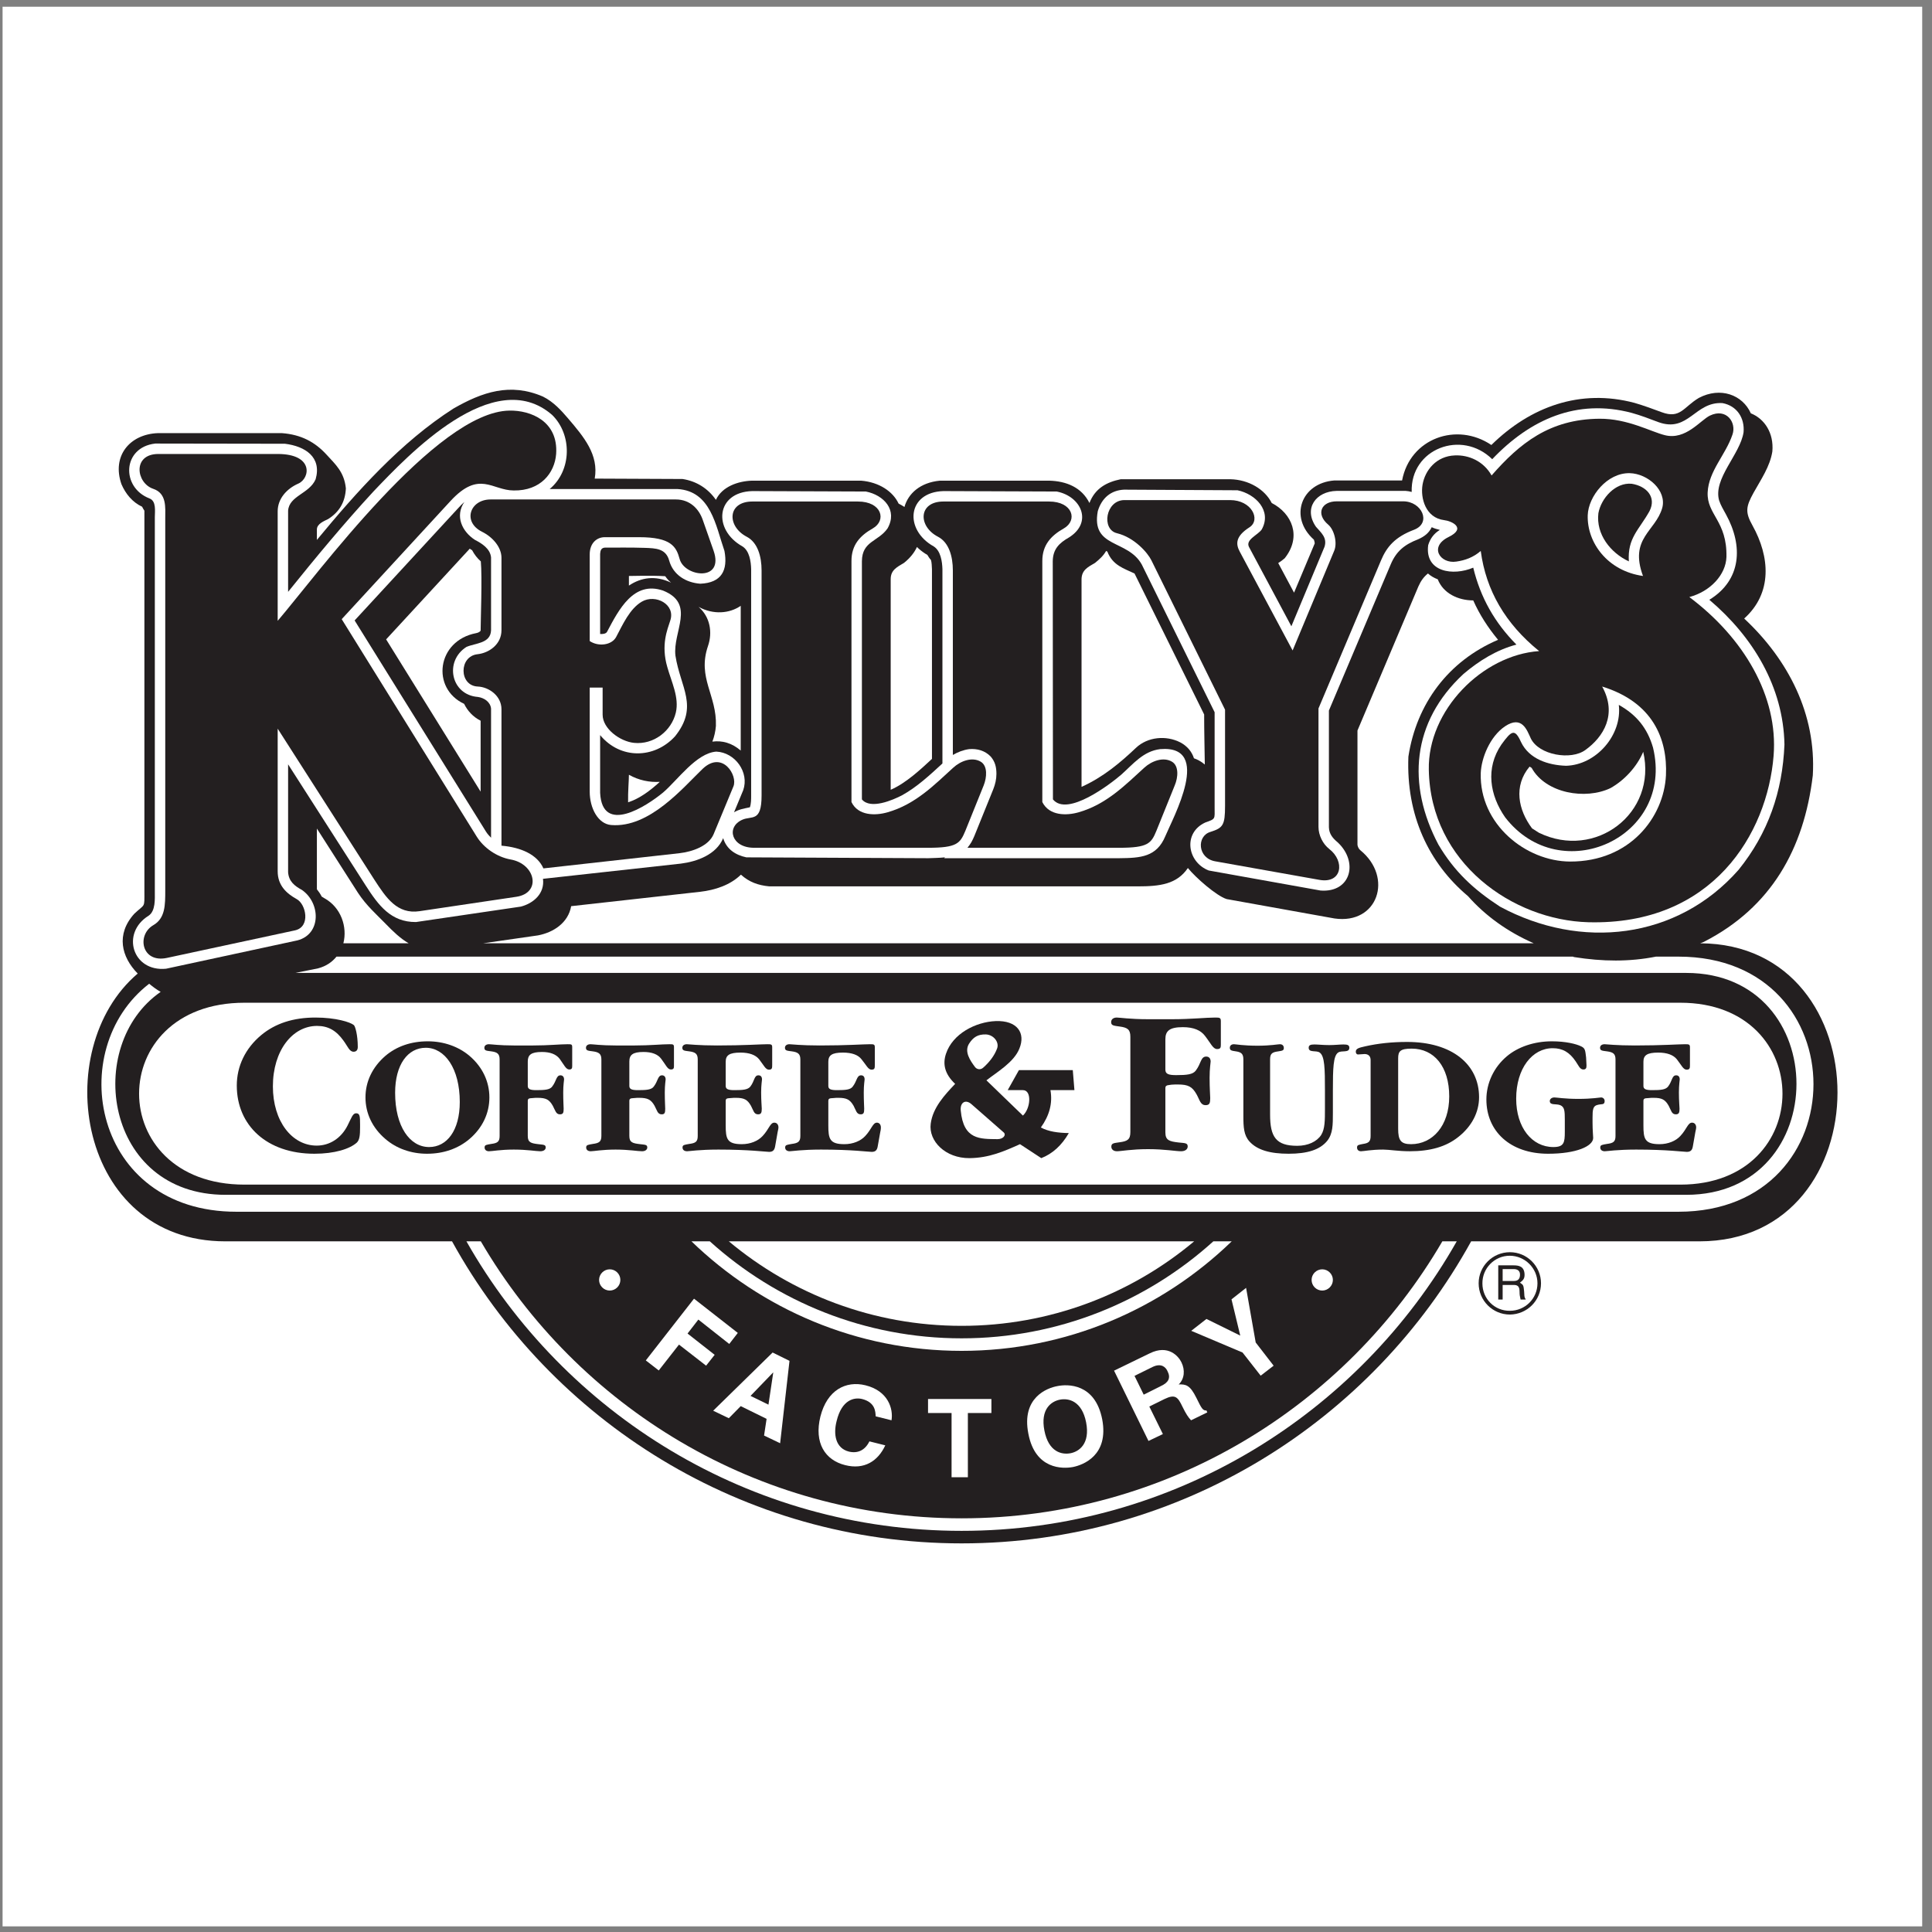 <?xml version="1.0" encoding="UTF-8"?>
<svg xmlns="http://www.w3.org/2000/svg" xmlns:xlink="http://www.w3.org/1999/xlink" width="194pt" height="194pt" viewBox="0 0 194 194" version="1.1">
<rect x="0" y="0" width="194" height="194" fill="#808080" stroke="none"/>
<g id="surface1">
<path style=" stroke:none;fill-rule:evenodd;fill:rgb(100%,100%,100%);fill-opacity:1;" d="M 0.258 0.676 L 193.016 0.676 L 193.016 193.434 L 0.258 193.434 L 0.258 0.676 "/>
<path style=" stroke:none;fill-rule:evenodd;fill:rgb(13.699%,12.199%,12.5%);fill-opacity:1;" d="M 154.738 128.859 C 154.738 127.141 153.336 125.738 151.617 125.738 C 149.883 125.738 148.477 127.141 148.477 128.859 C 148.477 130.598 149.883 132 151.617 132 C 153.336 131.98 154.738 130.598 154.738 128.859 "/>
<path style=" stroke:none;fill-rule:evenodd;fill:rgb(13.699%,12.199%,12.5%);fill-opacity:1;" d="M 45.391 124.648 C 55.34 142.703 74.566 154.977 96.559 154.977 C 118.551 154.977 137.773 142.703 147.723 124.648 L 170.656 124.648 C 189.109 124.648 189.129 94.805 170.719 94.719 C 170.867 94.68 171.012 94.613 171.141 94.551 C 177.82 91.117 181.148 85.273 182.031 77.859 C 182.387 71.723 179.578 66.258 175.141 62.109 C 178.008 59.535 177.715 55.891 175.977 52.77 C 175.223 51.43 175.309 50.883 176.082 49.48 C 176.816 48.16 177.734 46.844 177.969 45.336 C 178.133 43.469 177.172 42.047 175.809 41.504 C 174.973 39.637 172.754 38.82 170.594 39.953 C 169.047 40.871 168.73 42.086 166.867 41.395 C 165.965 41.062 165.066 40.727 164.121 40.453 C 158.676 39.008 153.672 40.832 149.754 44.684 C 146.277 42.34 141.586 44.016 140.789 48.246 L 133.984 48.246 C 130.652 48.496 129.398 51.934 131.934 54.191 C 131.973 54.32 132.016 54.445 132.016 54.57 L 129.941 59.512 L 128.352 56.539 C 128.582 56.391 128.789 56.246 129 56.059 C 130.738 53.879 129.734 51.555 127.699 50.508 C 127.012 49.145 125.398 48.16 123.535 48.121 L 112.539 48.121 C 111.113 48.414 109.961 49.039 109.395 50.508 C 108.621 48.938 107.07 48.309 105.355 48.266 L 94.379 48.266 C 92.391 48.453 91.195 49.566 90.82 50.906 C 90.629 50.781 90.441 50.676 90.234 50.57 C 89.668 49.355 88.285 48.414 86.465 48.266 L 75.508 48.266 C 74.125 48.309 72.516 48.852 71.887 50.191 C 71.09 49.039 69.918 48.309 68.535 48.098 L 59.719 48.059 C 60.137 45.668 58.648 43.891 57.016 41.984 C 56.387 41.25 55.59 40.352 54.523 39.824 C 51.234 38.402 48.43 39.363 45.539 41.02 C 40.262 44.391 35.84 49.355 31.82 54.215 L 31.82 53.168 C 31.82 52.602 32.531 52.328 32.949 52.121 C 34.082 51.406 34.668 50.402 34.73 49.039 C 34.562 47.387 33.684 46.633 32.785 45.648 C 31.633 44.391 30.25 43.637 28.301 43.492 L 15.859 43.492 C 13.012 43.598 11.211 45.797 12.195 48.621 C 12.613 49.586 13.285 50.422 14.27 50.883 C 14.332 51.012 14.414 51.156 14.5 51.281 C 14.5 51.492 14.5 51.699 14.5 51.934 L 14.5 89.527 C 14.5 91.223 14.582 90.719 13.492 91.746 C 11.609 93.82 12.195 96.102 13.828 97.758 C 4.867 105.379 7.797 124.648 22.625 124.648 L 45.391 124.648 "/>
<path style=" stroke:none;fill-rule:evenodd;fill:rgb(100%,100%,100%);fill-opacity:1;" d="M 29.664 97.695 L 169.316 97.695 C 184.082 97.695 184.082 119.977 169.316 119.977 L 22.648 119.977 C 10.539 119.977 8.363 104.98 16.133 99.598 C 15.715 99.367 15.336 99.074 14.98 98.781 C 6.414 105.379 9.324 121.676 23.734 121.676 L 168.543 121.676 C 186.617 121.676 186.617 96.059 168.543 96.059 L 166.281 96.059 C 163.621 96.586 160.918 96.562 158.051 96.102 C 158.008 96.082 157.984 96.082 157.945 96.059 L 33.789 96.059 C 33.348 96.605 32.742 97.023 31.945 97.234 L 29.664 97.695 "/>
<path style=" stroke:none;fill-rule:evenodd;fill:rgb(100%,100%,100%);fill-opacity:1;" d="M 55.195 49.105 L 68.031 49.105 C 71.383 49.312 71.863 52.77 72.746 55.324 C 73.102 57.25 72.473 58.527 70.316 58.613 C 68.891 58.508 67.594 57.734 67.195 56.289 C 66.859 55.074 65.855 55.051 64.723 55.012 C 63.383 54.969 62.062 54.988 60.742 54.988 C 60.367 55.012 60.281 55.281 60.262 55.617 L 60.262 63.66 C 60.473 63.68 60.828 63.66 60.953 63.449 C 62.148 61.188 63.633 58.297 66.586 59.305 C 69.898 60.645 67.531 63.43 67.824 65.84 C 68.324 69.062 70.191 70.93 67.781 73.941 C 65.707 76.203 62.293 76.27 60.262 73.816 L 60.262 79.617 C 60.473 83.852 64.91 80.961 66.586 79.578 C 68.031 78.344 69.918 75.617 71.926 75.473 C 73.812 75.555 75.258 77.547 74.629 79.348 L 73.707 81.566 C 74.23 81.254 74.715 81.191 75.301 81.062 C 75.426 80.707 75.426 80.246 75.426 79.871 L 75.426 57.145 C 75.406 56.391 75.258 55.305 74.547 54.863 C 71.551 53.188 71.887 49.418 75.531 49.312 L 86.945 49.355 C 88.746 49.711 90.168 51.219 89.121 53.062 C 88.18 54.402 86.566 54.32 86.547 56.352 L 86.547 80.27 C 87.406 81.316 89.668 80.332 90.59 79.852 C 92.098 79.012 93.352 77.84 94.633 76.664 L 94.633 57.145 C 94.609 56.391 94.465 55.305 93.75 54.863 C 90.758 53.188 91.09 49.418 94.734 49.312 L 106.109 49.355 C 108.578 49.836 109.754 52.453 107.344 53.965 C 106.359 54.527 105.73 55.137 105.711 56.352 L 105.73 80.27 C 107.176 82.051 111.512 78.719 112.602 77.777 C 113.797 76.707 114.801 75.43 116.496 75.223 C 121.836 74.781 117.754 82.176 117.02 83.953 C 116.141 86.07 114.527 86.152 112.391 86.176 L 94.82 86.176 L 94.883 86.09 C 94.316 86.152 93.773 86.152 93.207 86.176 L 74.945 86.09 C 73.855 85.859 72.953 85.273 72.617 84.164 C 71.926 85.816 70 86.512 68.367 86.719 L 54.523 88.246 C 54.711 89.715 53.582 90.699 52.305 91.035 L 41.77 92.586 C 39.254 92.605 38 90.906 36.723 88.918 L 28.93 76.75 L 28.93 87.578 C 28.992 88.5 29.578 88.961 30.312 89.359 C 32.195 90.656 32.281 93.797 29.871 94.426 L 16.676 97.273 C 13.305 97.609 12.113 93.691 14.918 91.953 C 15.629 91.473 15.547 90.281 15.547 89.527 L 15.547 51.934 C 15.547 51.324 15.715 50.316 15.004 50.047 C 12.133 48.938 12.281 44.914 15.59 44.539 L 28.617 44.559 C 30.648 44.812 32.324 45.898 31.695 48.121 C 31.066 49.586 29.035 49.773 28.93 51.281 L 28.93 59.43 C 31.695 55.996 34.5 52.602 37.496 49.355 C 40.973 45.711 49.582 36.559 55.445 41.668 C 57.457 43.637 57.434 47.238 55.195 49.105 "/>
<path style=" stroke:none;fill-rule:evenodd;fill:rgb(100%,100%,100%);fill-opacity:1;" d="M 141.754 49.398 C 141.609 45.062 146.762 43.094 149.84 46.109 C 153.629 42.129 158.32 39.992 163.852 41.461 C 164.75 41.711 165.633 42.047 166.512 42.383 C 169.547 43.492 170.176 40.309 172.961 40.477 C 174.406 40.746 175.203 41.961 175.078 43.406 C 174.742 45.629 171.996 48.059 172.625 50.258 C 172.793 50.758 173.066 51.199 173.316 51.66 C 175.055 54.82 174.867 58.258 171.641 60.227 C 176.02 63.934 179.078 68.98 179.184 74.762 C 178.992 79.492 177.547 83.66 174.574 87.348 C 168.395 94.363 158.719 95.41 150.613 91.035 C 147.977 89.316 146.047 87.535 144.438 84.812 C 141.254 78.781 141.754 72.496 146.949 67.68 C 148.496 66.363 150.277 65.254 152.27 64.727 C 150.09 62.527 148.664 60.016 147.934 57 C 145.922 57.859 143.055 57.461 143.41 54.738 C 143.617 54.066 143.996 53.566 144.582 53.211 C 144.309 53.145 144.016 53.062 143.766 52.938 C 143.473 53.543 143.012 53.879 142.402 54.152 C 141.043 54.676 140.203 55.344 139.641 56.688 L 133.441 71.348 L 133.441 83.074 C 133.461 83.746 133.84 84.184 134.32 84.582 C 136.434 86.551 135.66 89.652 132.602 89.422 L 121.375 87.41 C 119.219 86.574 118.758 83.641 121.02 82.594 C 122.09 82.215 121.965 82.258 121.965 81.086 L 121.965 71.516 L 114.652 56.688 C 113.23 54.129 109.543 55.074 110.234 51.324 C 110.633 50.004 111.555 49.23 112.871 49.168 L 124.266 49.23 C 126.066 49.605 127.742 51.281 126.695 53.168 C 126.297 53.734 125.039 54.191 125.418 54.926 L 129.672 62.887 L 133 54.906 C 133.293 53.984 132.645 53.48 132.141 52.895 C 130.863 51.051 132.141 49.336 134.215 49.293 L 141.148 49.293 C 141.355 49.312 141.547 49.336 141.754 49.398 "/>
<path style=" stroke:none;fill-rule:evenodd;fill:rgb(13.699%,12.199%,12.5%);fill-opacity:1;" d="M 16.762 96.188 C 14.207 96.73 13.703 93.883 15.398 92.898 C 16.594 92.207 16.594 90.887 16.594 89.398 L 16.594 52.035 C 16.594 50.969 16.762 49.543 15.379 49.082 C 13.66 48.496 13.285 45.586 15.902 45.586 L 27.883 45.586 C 31.527 45.586 31.148 48.035 29.957 48.559 C 28.805 49.062 27.883 50.066 27.883 51.344 L 27.883 62.34 C 31.863 57.691 43.801 41.336 51.152 41.23 C 53.289 41.188 56.074 42.297 55.844 45.586 C 55.695 47.512 54.273 49.293 51.59 49.25 C 49.414 49.25 48.137 47.176 45.246 50.297 L 34.312 62.172 L 47.863 83.996 C 48.574 85.148 49.895 86.051 51.258 86.301 C 53.789 86.738 54.398 89.672 51.844 90.051 L 42.125 91.496 C 39.883 91.828 38.773 90.152 37.602 88.352 L 27.883 73.168 L 27.883 87.492 C 27.883 88.938 28.805 89.734 29.789 90.281 C 30.73 90.781 31.215 93.066 29.621 93.422 L 16.762 96.188 "/>
<path style=" stroke:none;fill-rule:evenodd;fill:rgb(13.699%,12.199%,12.5%);fill-opacity:1;" d="M 50.355 84.918 L 50.355 71.223 C 50.355 69.859 49.078 68.98 47.969 68.938 C 46.082 68.855 46.062 65.879 47.969 65.691 C 49.078 65.566 50.355 64.727 50.355 63.281 L 50.355 56.016 C 50.355 54.926 49.457 53.922 48.406 53.398 C 46.418 52.414 47.172 50.152 49.266 50.152 L 67.863 50.152 C 69.289 50.152 70.191 51.113 70.566 52.203 L 71.656 55.305 C 72.746 58.445 68.723 57.941 68.242 56.121 C 67.906 54.887 67.383 53.941 64.18 53.941 L 60.723 53.941 C 59.969 53.941 59.215 54.488 59.215 55.68 L 59.215 64.371 C 60.094 64.961 61.434 64.789 61.875 63.953 C 62.543 62.695 63.234 61.125 64.449 60.414 C 65.812 59.617 67.863 60.688 67.301 62.32 C 67.008 63.242 66.355 64.75 67.008 66.988 C 67.426 68.477 68.219 70.047 67.863 71.555 C 67.426 73.398 65.645 74.801 63.656 74.594 C 62.25 74.445 60.512 73.168 60.512 71.766 L 60.512 69.043 L 59.215 69.043 L 59.215 79.492 C 59.215 81.148 60.051 82.738 61.371 82.844 C 65.227 83.16 68.598 79.074 70.566 77.191 C 72.555 75.324 74.105 77.883 73.645 78.969 L 71.656 83.766 C 71.152 84.961 69.52 85.523 68.242 85.672 L 54.566 87.199 C 53.957 85.816 52.324 85.086 50.355 84.918 "/>
<path style=" stroke:none;fill-rule:evenodd;fill:rgb(13.699%,12.199%,12.5%);fill-opacity:1;" d="M 75.719 85.129 C 73.434 85.129 72.891 83.055 74.523 82.32 C 75.469 81.883 76.473 82.613 76.473 79.891 L 76.473 57.273 C 76.473 55.867 76.074 54.465 74.984 53.898 C 72.977 52.852 73.016 50.359 75.551 50.359 L 86.148 50.359 C 88.535 50.359 89.059 52.246 87.637 53.062 C 86.336 53.797 85.5 54.738 85.5 56.328 L 85.5 80.539 C 86.168 81.922 87.887 81.922 89.121 81.566 C 91.93 80.77 93.855 78.781 95.719 77.086 C 96.453 76.414 97.605 75.977 98.465 76.477 C 99.195 76.895 99.094 78.07 98.777 78.863 L 96.934 83.43 C 96.41 84.688 96.098 85.129 93.207 85.129 L 75.719 85.129 "/>
<path style=" stroke:none;fill-rule:evenodd;fill:rgb(13.699%,12.199%,12.5%);fill-opacity:1;" d="M 95.68 75.809 C 96.18 75.516 96.727 75.305 97.312 75.223 C 98.129 75.156 98.902 75.367 99.488 75.977 C 99.93 76.496 100.055 77.043 100.055 77.715 C 100.055 78.258 99.93 78.762 99.742 79.242 L 97.836 83.953 C 97.75 84.164 97.648 84.371 97.543 84.562 C 97.418 84.77 97.289 84.961 97.145 85.129 L 112.391 85.129 C 115.281 85.129 115.598 84.688 116.117 83.43 L 117.961 78.863 C 118.297 78.07 118.402 76.895 117.668 76.477 C 116.812 75.977 115.637 76.414 114.906 77.086 C 113.039 78.781 111.113 80.77 108.309 81.566 C 107.07 81.922 105.355 81.922 104.664 80.539 L 104.664 56.328 C 104.664 54.738 105.52 53.797 106.82 53.062 C 108.242 52.246 107.723 50.359 105.332 50.359 L 94.734 50.359 C 92.203 50.359 92.16 52.852 94.191 53.898 C 95.281 54.465 95.68 55.867 95.68 57.273 L 95.68 75.809 "/>
<path style=" stroke:none;fill-rule:evenodd;fill:rgb(13.699%,12.199%,12.5%);fill-opacity:1;" d="M 112.16 53.543 C 110.57 53.168 111.008 50.215 112.914 50.215 L 123.512 50.215 C 125.691 50.215 126.613 52.184 125.48 52.938 C 124.035 53.859 124.078 54.633 124.496 55.406 L 129.797 65.316 L 133.965 55.324 C 134.32 54.508 133.965 53.188 133.379 52.688 C 132.102 51.617 132.664 50.34 134.234 50.34 L 140.895 50.34 C 142.762 50.34 143.766 52.496 142.008 53.188 C 140.059 53.922 139.242 54.926 138.676 56.266 L 132.395 71.137 L 132.395 83.031 C 132.395 83.871 132.832 84.75 133.48 85.254 C 135.074 86.488 134.758 88.75 132.496 88.352 L 122.023 86.488 C 120.246 86.176 120.141 83.953 121.543 83.535 C 122.801 83.137 123.012 82.867 123.012 80.918 L 123.012 71.262 L 115.617 56.266 C 115.238 55.492 113.898 53.965 112.16 53.543 "/>
<path style=" stroke:none;fill-rule:evenodd;fill:rgb(13.699%,12.199%,12.5%);fill-opacity:1;" d="M 145.461 53.922 C 147.305 53.02 145.754 52.309 145 52.227 C 143.156 51.992 142.613 50.023 142.844 48.664 C 143.094 47.219 144.227 45.797 146.09 45.73 C 147.473 45.668 148.961 46.297 149.777 47.742 C 152.582 44.539 155.578 42.086 160.605 42.047 C 163.434 42.023 165.797 43.363 167.18 43.699 C 169.273 44.223 170.742 42.191 171.703 41.73 C 173.359 40.938 174.387 42.422 173.965 43.637 C 173.273 45.691 171.578 47.281 171.473 49.438 C 171.371 51.68 173.441 52.309 173.359 55.934 C 173.297 57.711 171.746 59.387 169.633 59.953 C 175.078 64.035 178.574 69.902 178.094 75.891 C 177.465 83.703 171.977 92.941 159.473 92.605 C 151.934 92.395 143.641 86.676 143.473 77.297 C 143.348 71.324 148.855 65.773 154.551 65.379 C 151.16 62.633 149.211 59.281 148.688 55.324 C 147.934 55.973 147.117 56.266 146.238 56.391 C 144.625 56.645 143.449 54.906 145.461 53.922 "/>
<path style=" stroke:none;fill-rule:evenodd;fill:rgb(13.699%,12.199%,12.5%);fill-opacity:1;" d="M 49.309 84.121 L 49.309 71.156 C 49.246 70.488 48.617 70.07 47.988 69.984 C 45.266 69.777 44.598 66.383 46.836 64.961 C 47.758 64.562 49.266 64.621 49.309 63.281 L 49.309 55.973 C 49.223 55.094 48.387 54.57 47.695 54.215 C 46.398 53.379 45.664 51.828 46.629 50.402 C 46.418 50.59 46.207 50.801 46.02 51.012 L 35.609 62.301 L 48.805 83.516 C 48.953 83.746 49.121 83.934 49.309 84.121 "/>
<path style=" stroke:none;fill-rule:evenodd;fill:rgb(100%,100%,100%);fill-opacity:1;" d="M 47.402 55.242 C 47.633 55.68 47.926 56.059 48.281 56.371 C 48.43 57.898 48.262 62.465 48.262 63.305 C 48.238 63.449 47.945 63.555 47.82 63.574 C 43.844 64.328 43.277 69.129 46.605 70.676 C 46.941 71.367 47.484 71.977 48.262 72.371 L 48.262 79.492 L 38.773 64.203 L 47.172 55.094 C 47.234 55.156 47.32 55.199 47.402 55.242 "/>
<path style=" stroke:none;fill-rule:evenodd;fill:rgb(100%,100%,100%);fill-opacity:1;" d="M 66.797 57.859 C 65.457 57.773 63.426 57.836 63.152 57.836 L 63.152 58.801 C 64.367 57.984 65.812 57.754 67.383 58.508 C 67.109 58.277 66.945 58.066 66.797 57.859 "/>
<path style=" stroke:none;fill-rule:evenodd;fill:rgb(100%,100%,100%);fill-opacity:1;" d="M 66.254 78.508 C 65.227 78.57 64.156 78.363 63.152 77.797 C 63.152 78.363 63.047 79.516 63.07 80.562 C 64.199 80.203 65.27 79.41 66.254 78.508 "/>
<path style=" stroke:none;fill-rule:evenodd;fill:rgb(100%,100%,100%);fill-opacity:1;" d="M 74.379 60.832 C 73.27 61.605 71.633 61.754 70.148 60.938 C 71.301 61.941 71.57 63.492 71.09 64.875 C 70 68.078 71.992 69.797 71.887 72.895 C 71.844 73.441 71.719 73.984 71.531 74.469 C 72.516 74.34 73.477 74.594 74.379 75.367 L 74.379 60.832 "/>
<path style=" stroke:none;fill-rule:evenodd;fill:rgb(100%,100%,100%);fill-opacity:1;" d="M 92.074 54.926 C 91.824 55.473 91.406 56.016 90.777 56.52 C 90.086 56.938 89.438 57.23 89.438 58.152 L 89.438 79.305 C 90.988 78.637 92.516 77.191 93.582 76.203 L 93.582 57.168 C 93.562 56.812 93.562 56.496 93.48 56.227 C 93.332 56.078 93.227 55.891 93.121 55.723 C 93.059 55.68 92.996 55.637 92.914 55.598 C 92.598 55.387 92.328 55.18 92.074 54.926 "/>
<path style=" stroke:none;fill-rule:evenodd;fill:rgb(100%,100%,100%);fill-opacity:1;" d="M 111.195 55.387 C 111.723 56.77 112.871 57.086 113.922 57.586 L 120.914 71.742 C 120.914 73.398 120.957 75.094 120.98 76.77 C 120.812 76.625 120.602 76.477 120.371 76.352 C 120.223 76.27 120.059 76.203 119.891 76.145 C 119.68 75.492 119.238 74.93 118.527 74.551 C 117.105 73.816 115.238 73.984 114.066 75.094 C 112.496 76.582 110.758 78.047 108.602 79.012 L 108.602 58.152 C 108.621 57.23 109.25 56.938 109.961 56.52 C 110.422 56.141 110.777 55.828 111.07 55.324 C 111.113 55.344 111.156 55.367 111.195 55.387 "/>
<path style=" stroke:none;fill-rule:evenodd;fill:rgb(100%,100%,100%);fill-opacity:1;" d="M 154.008 94.719 C 151.391 93.566 149.168 91.977 147.41 89.988 C 143.473 86.676 141.188 81.883 141.422 75.977 C 142.234 70.676 145.422 66.383 150.426 64.246 C 149.422 63.031 148.562 61.711 147.934 60.289 C 146.402 60.289 144.918 59.574 144.371 58.172 C 143.996 58.027 143.66 57.836 143.387 57.586 C 142.969 57.922 142.676 58.32 142.426 58.887 L 136.309 73.355 L 136.309 84.836 C 136.328 85.023 136.457 85.273 136.602 85.379 C 139.934 88.102 138.363 92.855 134.004 92.227 L 123.176 90.281 C 122.152 89.965 120.035 88.102 119.281 87.16 C 118.172 88.793 116.477 89.004 114.234 89.004 C 101.898 89.004 89.582 89.004 77.246 89.004 C 76.137 88.898 75.238 88.582 74.398 87.828 C 73.332 88.879 71.781 89.379 70.316 89.547 L 57.352 90.992 C 57.059 92.668 55.57 93.633 54.02 93.926 L 48.512 94.719 L 154.008 94.719 "/>
<path style=" stroke:none;fill-rule:evenodd;fill:rgb(100%,100%,100%);fill-opacity:1;" d="M 160.879 68.938 C 165.965 70.508 167.453 74.195 167.285 77.859 C 167.074 82.051 163.684 86.531 157.652 86.512 C 153.211 86.488 148.539 82.762 148.688 77.629 C 148.75 76.102 149.609 73.965 151.117 72.938 C 152.836 71.785 153.336 73.336 153.715 74.152 C 154.531 75.828 157.758 76.371 159.199 75.305 C 161.004 74.008 162.426 71.742 160.879 68.938 "/>
<path style=" stroke:none;fill-rule:evenodd;fill:rgb(13.699%,12.199%,12.5%);fill-opacity:1;" d="M 157.254 76.895 C 155.473 76.836 153.547 76.227 152.73 74.508 C 152.102 73.129 151.785 73.355 150.762 74.762 C 149.148 77.129 149.59 79.852 151.137 82.07 C 156.688 89.273 168.164 84.121 165.988 75.074 C 165.422 73.105 164.312 71.766 162.551 70.781 C 162.906 73.797 160.289 76.812 157.254 76.895 "/>
<path style=" stroke:none;fill-rule:evenodd;fill:rgb(100%,100%,100%);fill-opacity:1;" d="M 165.004 75.492 C 164.352 77.023 163.098 78.363 161.715 79.137 C 159.223 80.332 155.223 79.684 153.797 77.105 C 153.734 77.062 153.652 77.023 153.59 76.98 C 151.953 78.93 152.457 81.336 153.84 83.18 C 154.07 83.324 154.301 83.473 154.531 83.621 C 160.207 86.383 166.426 81.652 165.004 75.492 "/>
<path style=" stroke:none;fill-rule:evenodd;fill:rgb(100%,100%,100%);fill-opacity:1;" d="M 164.98 57.836 C 161.422 57.336 159.348 54.488 159.43 51.742 C 159.492 49.836 161.379 47.469 163.641 47.512 C 165.484 47.555 167.391 49.27 166.91 51.012 C 166.238 53.355 163.578 54.047 164.98 57.836 "/>
<path style=" stroke:none;fill-rule:evenodd;fill:rgb(13.699%,12.199%,12.5%);fill-opacity:1;" d="M 165.633 51.324 C 166.363 49.898 165.316 48.812 163.852 48.578 C 162.219 48.414 160.773 50.023 160.5 51.535 C 160.246 53.648 161.715 55.512 163.559 56.371 C 163.41 54.004 164.586 53.211 165.633 51.324 "/>
<path style=" stroke:none;fill-rule:evenodd;fill:rgb(100%,100%,100%);fill-opacity:1;" d="M 41.035 94.719 C 40.199 94.238 39.465 93.527 38.711 92.75 C 37.809 91.828 36.785 90.93 35.945 89.652 L 31.82 83.199 L 31.82 89.297 C 32.008 89.527 32.176 89.777 32.301 90.027 C 32.387 90.09 32.488 90.133 32.574 90.195 C 34.25 91.117 34.898 93.086 34.48 94.719 L 41.035 94.719 "/>
<path style=" stroke:none;fill-rule:evenodd;fill:rgb(100%,100%,100%);fill-opacity:1;" d="M 168.73 100.688 L 24.551 100.688 C 10.438 100.688 10.438 118.953 24.551 118.953 L 168.73 118.953 C 182.406 118.953 182.406 100.688 168.73 100.688 "/>
<path style=" stroke:none;fill-rule:evenodd;fill:rgb(13.699%,12.199%,12.5%);fill-opacity:1;" d="M 95.91 108.836 C 94.84 107.832 94.652 106.824 94.988 105.82 C 95.656 103.789 97.98 102.617 99.973 102.531 C 102.148 102.449 103.008 103.727 102.359 105.297 C 101.816 106.656 100.16 107.621 99.051 108.48 L 102.715 112.02 C 103.488 111.309 103.637 109.465 102.715 109.465 L 101.188 109.465 L 102.316 107.453 L 107.723 107.453 L 107.887 109.465 L 105.48 109.465 C 105.711 110.785 105.375 112.02 104.516 113.215 C 105.289 113.633 106.254 113.758 107.324 113.777 C 106.609 115.016 105.688 115.852 104.559 116.293 L 102.422 114.891 C 100.789 115.621 99.324 116.27 97.352 116.293 C 94.926 116.312 93.227 114.574 93.457 112.836 C 93.668 111.203 94.883 109.926 95.91 108.836 "/>
<path style=" stroke:none;fill-rule:evenodd;fill:rgb(13.699%,12.199%,12.5%);fill-opacity:1;" d="M 23.777 109.004 C 23.777 113.004 26.793 115.852 31.57 115.852 C 33.602 115.852 35.109 115.371 35.82 114.742 C 36.113 114.469 36.156 113.988 36.156 113.191 L 36.156 112.918 C 36.156 112.082 36.133 111.789 35.758 111.789 C 35.422 111.789 35.297 112.23 34.898 113.023 C 34.25 114.301 33.098 115.035 31.801 115.035 C 29.328 115.035 27.402 112.605 27.402 109.086 C 27.402 105.484 29.371 103.016 31.84 103.016 C 32.973 103.016 33.77 103.496 34.48 104.48 C 34.941 105.109 35.086 105.609 35.508 105.609 C 35.777 105.609 35.926 105.441 35.926 105.129 C 35.926 103.934 35.672 103.035 35.527 102.93 C 35.172 102.637 33.727 102.176 31.672 102.176 C 29.453 102.176 27.633 102.762 26.207 103.957 C 24.637 105.277 23.777 107.055 23.777 109.004 "/>
<path style=" stroke:none;fill-rule:evenodd;fill:rgb(13.699%,12.199%,12.5%);fill-opacity:1;" d="M 42.961 104.562 C 41.285 104.562 39.82 105.066 38.691 106.031 C 37.391 107.16 36.699 108.605 36.699 110.199 C 36.699 111.789 37.391 113.254 38.691 114.363 C 39.801 115.328 41.285 115.852 42.879 115.852 C 44.555 115.852 46.02 115.328 47.152 114.363 C 48.449 113.254 49.141 111.789 49.141 110.199 C 49.141 108.605 48.449 107.141 47.152 106.031 C 46.039 105.086 44.555 104.562 42.961 104.562 "/>
<path style=" stroke:none;fill-rule:evenodd;fill:rgb(13.699%,12.199%,12.5%);fill-opacity:1;" d="M 52.996 114.07 L 52.996 110.531 C 52.996 110.363 53.078 110.301 53.246 110.281 L 53.477 110.262 C 53.664 110.238 53.832 110.238 54 110.238 C 54.816 110.238 55.152 110.406 55.508 111.035 C 55.758 111.496 55.82 111.895 56.219 111.895 C 56.555 111.895 56.598 111.727 56.598 111.328 C 56.598 111.117 56.555 110.574 56.555 109.695 C 56.555 108.941 56.641 108.48 56.641 108.395 C 56.641 108.125 56.492 107.977 56.281 107.977 C 55.844 107.977 55.887 108.543 55.445 109.109 C 55.215 109.422 54.711 109.465 53.875 109.465 C 53.266 109.465 52.996 109.379 52.996 109.047 L 52.996 106.594 C 52.996 105.926 53.328 105.633 54.418 105.633 C 55.258 105.633 55.844 105.863 56.199 106.324 C 56.641 106.93 56.828 107.391 57.16 107.391 C 57.434 107.391 57.457 107.242 57.457 107.035 L 57.457 105.148 C 57.457 104.855 57.371 104.855 56.996 104.855 C 56.242 104.855 55.066 104.98 53.539 104.98 L 51.59 104.98 C 50.168 104.98 49.309 104.855 49.098 104.855 C 48.805 104.855 48.637 105.004 48.637 105.211 C 48.637 105.508 48.848 105.508 49.328 105.57 C 49.938 105.652 50.168 105.82 50.168 106.387 L 50.168 114.07 C 50.168 114.656 49.938 114.785 49.328 114.867 C 48.848 114.953 48.66 114.953 48.66 115.223 C 48.66 115.453 48.828 115.602 49.098 115.602 C 49.434 115.602 50.25 115.434 51.59 115.434 C 52.953 115.434 53.832 115.602 54.25 115.602 C 54.605 115.602 54.797 115.434 54.797 115.223 C 54.797 114.93 54.566 114.953 54.062 114.891 C 53.328 114.805 52.996 114.723 52.996 114.07 "/>
<path style=" stroke:none;fill-rule:evenodd;fill:rgb(13.699%,12.199%,12.5%);fill-opacity:1;" d="M 63.195 114.07 L 63.195 110.531 C 63.195 110.363 63.277 110.301 63.445 110.281 L 63.676 110.262 C 63.863 110.238 64.031 110.238 64.199 110.238 C 65.016 110.238 65.371 110.406 65.727 111.035 C 65.98 111.496 66.023 111.895 66.441 111.895 C 66.754 111.895 66.797 111.727 66.797 111.328 C 66.797 111.117 66.754 110.574 66.754 109.695 C 66.754 108.941 66.84 108.48 66.84 108.395 C 66.84 108.125 66.691 107.977 66.48 107.977 C 66.043 107.977 66.086 108.543 65.645 109.109 C 65.414 109.422 64.934 109.465 64.074 109.465 C 63.465 109.465 63.195 109.379 63.195 109.047 L 63.195 106.594 C 63.195 105.926 63.531 105.633 64.617 105.633 C 65.457 105.633 66.062 105.863 66.398 106.324 C 66.859 106.93 67.027 107.391 67.363 107.391 C 67.656 107.391 67.676 107.242 67.676 107.035 L 67.676 105.148 C 67.676 104.855 67.57 104.855 67.215 104.855 C 66.441 104.855 65.27 104.98 63.738 104.98 L 61.812 104.98 C 60.367 104.98 59.508 104.855 59.297 104.855 C 59.004 104.855 58.84 105.004 58.84 105.211 C 58.84 105.508 59.07 105.508 59.527 105.57 C 60.137 105.652 60.387 105.82 60.387 106.387 L 60.387 114.07 C 60.387 114.656 60.137 114.785 59.527 114.867 C 59.07 114.953 58.859 114.953 58.859 115.223 C 58.859 115.453 59.027 115.602 59.32 115.602 C 59.633 115.602 60.473 115.434 61.812 115.434 C 63.152 115.434 64.031 115.602 64.473 115.602 C 64.805 115.602 64.996 115.434 64.996 115.223 C 64.996 114.93 64.766 114.953 64.281 114.891 C 63.531 114.805 63.195 114.723 63.195 114.07 "/>
<path style=" stroke:none;fill-rule:evenodd;fill:rgb(13.699%,12.199%,12.5%);fill-opacity:1;" d="M 73.121 110.281 L 73.371 110.262 C 73.562 110.238 73.73 110.238 73.898 110.238 C 74.715 110.238 75.047 110.406 75.406 111.035 C 75.656 111.496 75.699 111.895 76.117 111.895 C 76.43 111.895 76.492 111.727 76.492 111.328 C 76.492 111.117 76.43 110.574 76.43 109.695 C 76.43 108.941 76.516 108.48 76.516 108.395 C 76.516 108.125 76.391 107.977 76.156 107.977 C 75.719 107.977 75.781 108.543 75.344 109.109 C 75.09 109.422 74.609 109.465 73.75 109.465 C 73.145 109.465 72.871 109.379 72.871 109.047 L 72.871 106.617 C 72.871 105.969 73.227 105.695 74.355 105.695 C 75.238 105.695 75.863 105.926 76.223 106.363 C 76.684 106.949 76.871 107.41 77.207 107.41 C 77.539 107.41 77.539 107.242 77.539 106.91 L 77.539 105.148 C 77.539 104.855 77.414 104.855 77.039 104.855 C 76.41 104.855 74.715 104.98 72.012 104.98 C 70.148 104.98 69.141 104.855 68.973 104.855 C 68.68 104.855 68.516 105.004 68.516 105.211 C 68.516 105.508 68.746 105.508 69.207 105.57 C 69.832 105.652 70.062 105.82 70.062 106.387 L 70.062 114.07 C 70.062 114.656 69.832 114.785 69.207 114.867 C 68.746 114.953 68.535 114.953 68.535 115.223 C 68.535 115.453 68.703 115.602 68.996 115.602 C 69.207 115.602 70.23 115.434 72.137 115.434 C 75.238 115.434 76.934 115.664 77.227 115.664 C 77.602 115.664 77.77 115.496 77.836 115.098 L 78.086 113.676 C 78.148 113.422 78.168 113.277 78.168 113.215 C 78.168 112.918 78 112.73 77.75 112.73 C 77.332 112.73 77.227 113.379 76.578 114.07 C 76.117 114.574 75.344 114.891 74.484 114.891 C 72.996 114.891 72.871 114.344 72.871 113.004 L 72.871 110.531 C 72.871 110.363 72.953 110.301 73.121 110.281 "/>
<path style=" stroke:none;fill-rule:evenodd;fill:rgb(13.699%,12.199%,12.5%);fill-opacity:1;" d="M 83.426 110.281 L 83.676 110.262 C 83.867 110.238 84.031 110.238 84.199 110.238 C 84.996 110.238 85.352 110.406 85.711 111.035 C 85.961 111.496 86.004 111.895 86.422 111.895 C 86.734 111.895 86.777 111.727 86.777 111.328 C 86.777 111.117 86.734 110.574 86.734 109.695 C 86.734 108.941 86.82 108.48 86.82 108.395 C 86.82 108.125 86.695 107.977 86.465 107.977 C 86.023 107.977 86.066 108.543 85.625 109.109 C 85.395 109.422 84.914 109.465 84.055 109.465 C 83.445 109.465 83.176 109.379 83.176 109.047 L 83.176 106.617 C 83.176 105.969 83.531 105.695 84.641 105.695 C 85.543 105.695 86.168 105.926 86.504 106.363 C 86.988 106.949 87.176 107.41 87.512 107.41 C 87.844 107.41 87.844 107.242 87.844 106.91 L 87.844 105.148 C 87.844 104.855 87.719 104.855 87.344 104.855 C 86.695 104.855 85.02 104.98 82.316 104.98 C 80.453 104.98 79.445 104.855 79.277 104.855 C 78.984 104.855 78.82 105.004 78.82 105.211 C 78.82 105.508 79.047 105.508 79.508 105.57 C 80.117 105.652 80.367 105.82 80.367 106.387 L 80.367 114.07 C 80.367 114.656 80.117 114.785 79.508 114.867 C 79.047 114.953 78.84 114.953 78.84 115.223 C 78.84 115.453 79.008 115.602 79.301 115.602 C 79.508 115.602 80.535 115.434 82.441 115.434 C 85.543 115.434 87.219 115.664 87.531 115.664 C 87.906 115.664 88.074 115.496 88.137 115.098 L 88.391 113.676 C 88.453 113.422 88.453 113.277 88.453 113.215 C 88.453 112.918 88.285 112.73 88.055 112.73 C 87.637 112.73 87.531 113.379 86.883 114.07 C 86.422 114.574 85.645 114.891 84.789 114.891 C 83.301 114.891 83.176 114.344 83.176 113.004 L 83.176 110.531 C 83.176 110.363 83.258 110.301 83.426 110.281 "/>
<path style=" stroke:none;fill-rule:evenodd;fill:rgb(13.699%,12.199%,12.5%);fill-opacity:1;" d="M 117.02 113.715 L 117.02 109.254 C 117.02 109.066 117.125 108.98 117.336 108.961 L 117.629 108.918 C 117.859 108.898 118.066 108.898 118.277 108.898 C 119.305 108.898 119.723 109.109 120.16 109.902 C 120.477 110.469 120.539 110.973 121.062 110.973 C 121.461 110.973 121.523 110.762 121.523 110.262 C 121.523 110.008 121.461 109.316 121.461 108.227 C 121.461 107.266 121.566 106.719 121.566 106.594 C 121.566 106.281 121.398 106.094 121.125 106.094 C 120.559 106.094 120.621 106.781 120.078 107.496 C 119.785 107.895 119.176 107.957 118.109 107.957 C 117.355 107.957 117.02 107.852 117.02 107.41 L 117.02 104.355 C 117.02 103.516 117.438 103.141 118.777 103.141 C 119.848 103.141 120.578 103.453 121 104.02 C 121.586 104.773 121.797 105.34 122.215 105.34 C 122.57 105.34 122.59 105.172 122.59 104.898 L 122.59 102.551 C 122.59 102.195 122.484 102.176 122.023 102.176 C 121.082 102.176 119.617 102.344 117.691 102.344 L 115.281 102.344 C 113.48 102.344 112.414 102.176 112.141 102.176 C 111.785 102.176 111.574 102.363 111.574 102.637 C 111.574 102.992 111.848 102.992 112.434 103.078 C 113.207 103.18 113.504 103.371 113.504 104.102 L 113.504 113.676 C 113.504 114.43 113.207 114.594 112.434 114.699 C 111.848 114.785 111.594 114.785 111.594 115.141 C 111.594 115.41 111.805 115.602 112.16 115.602 C 112.559 115.602 113.605 115.391 115.281 115.391 C 116.957 115.391 118.066 115.602 118.59 115.602 C 119.031 115.602 119.262 115.391 119.262 115.117 C 119.262 114.762 118.969 114.785 118.359 114.723 C 117.438 114.617 117.02 114.512 117.02 113.715 "/>
<path style=" stroke:none;fill-rule:evenodd;fill:rgb(13.699%,12.199%,12.5%);fill-opacity:1;" d="M 124.852 106.387 L 124.852 112.039 C 124.852 113.191 124.895 113.988 125.461 114.617 C 126.234 115.477 127.535 115.852 129.398 115.852 C 131.281 115.852 132.539 115.453 133.273 114.555 C 133.84 113.84 133.84 112.961 133.84 111.746 L 133.84 109.508 C 133.84 107.266 133.879 106.031 134.363 105.695 C 134.719 105.441 135.492 105.758 135.492 105.211 C 135.492 104.941 135.305 104.879 134.906 104.879 C 134.508 104.879 134.047 104.941 133.48 104.941 C 132.855 104.941 132.352 104.879 131.996 104.879 C 131.598 104.879 131.41 104.941 131.41 105.211 C 131.41 105.734 132.184 105.441 132.52 105.695 C 133.02 106.051 133.043 107.309 133.043 109.508 L 133.043 111.309 C 133.043 112.523 133.043 113.359 132.664 113.969 C 132.227 114.637 131.344 115.055 130.258 115.055 C 128.121 115.055 127.535 114.156 127.535 111.914 L 127.535 106.363 C 127.535 105.758 127.785 105.652 128.371 105.57 C 128.77 105.508 128.914 105.484 128.914 105.234 C 128.914 105.004 128.77 104.855 128.52 104.855 C 128.328 104.855 127.574 105.004 126.277 105.004 C 124.852 105.004 124.078 104.855 123.91 104.855 C 123.637 104.855 123.492 105.004 123.492 105.211 C 123.492 105.484 123.68 105.508 124.098 105.57 C 124.645 105.652 124.852 105.82 124.852 106.387 "/>
<path style=" stroke:none;fill-rule:evenodd;fill:rgb(13.699%,12.199%,12.5%);fill-opacity:1;" d="M 137.629 106.449 L 137.629 114.07 C 137.629 114.637 137.418 114.785 136.875 114.867 C 136.457 114.953 136.266 114.953 136.266 115.223 C 136.266 115.434 136.395 115.602 136.664 115.602 C 136.938 115.602 137.691 115.434 138.887 115.434 C 139.492 115.434 140.395 115.602 141.566 115.602 C 143.598 115.602 145.188 115.16 146.426 114.176 C 147.785 113.109 148.52 111.684 148.52 110.176 C 148.52 106.887 145.816 104.625 141.293 104.625 C 139.785 104.625 138.383 104.773 137.086 105.066 C 136.434 105.211 136.141 105.297 136.141 105.609 C 136.141 105.777 136.246 105.883 136.352 105.883 C 136.602 105.883 136.832 105.84 137.02 105.84 C 137.398 105.84 137.629 106.051 137.629 106.449 "/>
<path style=" stroke:none;fill-rule:evenodd;fill:rgb(13.699%,12.199%,12.5%);fill-opacity:1;" d="M 159.305 106.93 L 159.266 106.176 C 159.18 105.484 159.18 105.277 158.805 105.086 C 158.277 104.816 157.191 104.562 155.828 104.562 C 154.051 104.562 152.414 105.129 151.305 106.07 C 150.008 107.16 149.254 108.754 149.254 110.406 C 149.254 113.59 151.641 115.852 155.453 115.852 C 158.277 115.852 159.977 115.098 159.977 114.262 C 159.977 114.051 159.914 113.527 159.914 112.711 L 159.914 112.23 C 159.914 111.453 159.953 111.055 160.395 110.953 C 160.812 110.824 161.129 110.992 161.129 110.555 C 161.129 110.363 160.98 110.199 160.773 110.199 C 160.645 110.199 159.891 110.344 158.488 110.344 C 157.105 110.344 156.312 110.199 156.078 110.199 C 155.809 110.199 155.621 110.363 155.621 110.555 C 155.621 111.016 156.227 110.805 156.668 110.973 C 157.105 111.16 157.129 111.539 157.129 112.48 L 157.129 113.652 C 157.129 114.742 157.043 115.18 155.977 115.18 C 153.84 115.18 152.246 113.234 152.246 110.324 C 152.246 107.285 153.859 105.254 155.914 105.254 C 156.918 105.254 157.609 105.672 158.219 106.574 C 158.512 106.992 158.637 107.391 158.992 107.391 C 159.223 107.391 159.305 107.266 159.305 107.055 L 159.305 106.93 "/>
<path style=" stroke:none;fill-rule:evenodd;fill:rgb(13.699%,12.199%,12.5%);fill-opacity:1;" d="M 165.273 110.281 L 165.527 110.262 C 165.715 110.238 165.883 110.238 166.051 110.238 C 166.867 110.238 167.203 110.406 167.559 111.035 C 167.809 111.496 167.852 111.895 168.27 111.895 C 168.586 111.895 168.648 111.727 168.648 111.328 C 168.648 111.117 168.586 110.574 168.586 109.695 C 168.586 108.941 168.668 108.48 168.668 108.395 C 168.668 108.125 168.543 107.977 168.312 107.977 C 167.871 107.977 167.934 108.543 167.496 109.109 C 167.242 109.422 166.762 109.465 165.902 109.465 C 165.297 109.465 165.023 109.379 165.023 109.047 L 165.023 106.617 C 165.023 105.969 165.379 105.695 166.512 105.695 C 167.391 105.695 168.02 105.926 168.375 106.363 C 168.836 106.949 169.023 107.41 169.359 107.41 C 169.695 107.41 169.695 107.242 169.695 106.91 L 169.695 105.148 C 169.695 104.855 169.566 104.855 169.191 104.855 C 168.562 104.855 166.867 104.98 164.164 104.98 C 162.301 104.98 161.297 104.855 161.129 104.855 C 160.836 104.855 160.668 105.004 160.668 105.211 C 160.668 105.508 160.898 105.508 161.359 105.57 C 161.988 105.652 162.219 105.82 162.219 106.387 L 162.219 114.07 C 162.219 114.656 161.988 114.785 161.359 114.867 C 160.898 114.953 160.688 114.953 160.688 115.223 C 160.688 115.453 160.855 115.602 161.148 115.602 C 161.359 115.602 162.387 115.434 164.289 115.434 C 167.391 115.434 169.086 115.664 169.379 115.664 C 169.758 115.664 169.926 115.496 169.988 115.098 L 170.238 113.676 C 170.301 113.422 170.32 113.277 170.32 113.215 C 170.32 112.918 170.156 112.73 169.902 112.73 C 169.484 112.73 169.379 113.379 168.73 114.07 C 168.27 114.574 167.496 114.891 166.637 114.891 C 165.148 114.891 165.023 114.344 165.023 113.004 L 165.023 110.531 C 165.023 110.363 165.105 110.301 165.273 110.281 "/>
<path style=" stroke:none;fill-rule:evenodd;fill:rgb(100%,100%,100%);fill-opacity:1;" d="M 96.473 111.516 C 96.391 110.699 96.957 110.344 97.562 110.887 L 100.789 113.715 C 101.062 113.969 100.746 114.387 100.16 114.387 C 98.422 114.363 96.746 114.469 96.473 111.516 "/>
<path style=" stroke:none;fill-rule:evenodd;fill:rgb(100%,100%,100%);fill-opacity:1;" d="M 97.918 107.16 C 97.395 106.469 96.809 105.59 97.312 104.793 C 97.73 104.145 98.191 103.852 98.988 103.871 C 99.762 103.895 100.371 104.648 100.117 105.297 C 99.844 106.031 99.324 106.68 98.734 107.203 C 98.465 107.453 98.105 107.391 97.918 107.16 "/>
<path style=" stroke:none;fill-rule:evenodd;fill:rgb(100%,100%,100%);fill-opacity:1;" d="M 42.754 105.211 C 44.66 105.211 46.168 107.285 46.168 110.656 C 46.168 113.527 44.867 115.18 43.09 115.18 C 41.16 115.18 39.676 113.129 39.676 109.734 C 39.676 106.887 40.953 105.211 42.754 105.211 "/>
<path style=" stroke:none;fill-rule:evenodd;fill:rgb(100%,100%,100%);fill-opacity:1;" d="M 140.395 106.262 C 140.395 105.547 140.621 105.297 141.754 105.297 C 144.016 105.297 145.523 107.117 145.523 110.094 C 145.523 113.047 143.848 114.891 141.691 114.891 C 140.664 114.891 140.395 114.512 140.395 113.34 L 140.395 106.262 "/>
<path style=" stroke:none;fill-rule:evenodd;fill:rgb(100%,100%,100%);fill-opacity:1;" d="M 68.18 135.016 L 70.902 137.133 L 71.762 136.043 L 69.039 133.906 L 70.125 132.504 L 73.227 134.953 L 74.086 133.844 L 69.688 130.406 L 64.848 136.605 L 66.148 137.613 L 68.18 135.016 "/>
<path style=" stroke:none;fill-rule:evenodd;fill:rgb(100%,100%,100%);fill-opacity:1;" d="M 74.379 141.195 L 76.977 142.473 L 76.723 144.148 L 78.336 144.922 L 79.277 136.648 L 77.582 135.812 L 71.613 141.656 L 73.184 142.41 L 74.379 141.195 "/>
<path style=" stroke:none;fill-rule:evenodd;fill:rgb(13.699%,12.199%,12.5%);fill-opacity:1;" d="M 77.625 137.824 L 77.645 137.824 L 77.164 141.047 L 75.363 140.168 L 77.625 137.824 "/>
<path style=" stroke:none;fill-rule:evenodd;fill:rgb(100%,100%,100%);fill-opacity:1;" d="M 89.52 142.617 C 89.711 141.469 89.188 139.664 86.902 139.102 C 84.934 138.617 83.051 139.582 82.379 142.242 C 81.73 144.879 82.84 146.617 84.871 147.121 C 86.777 147.602 88.16 146.723 88.895 145.133 L 87.301 144.734 C 86.859 145.633 86.129 145.969 85.246 145.762 C 83.906 145.426 83.656 144.043 84.012 142.68 C 84.535 140.523 85.793 140.293 86.566 140.48 C 87.887 140.816 87.906 141.738 87.93 142.219 L 89.52 142.617 "/>
<path style=" stroke:none;fill-rule:evenodd;fill:rgb(100%,100%,100%);fill-opacity:1;" d="M 97.188 141.887 L 99.551 141.887 L 99.551 140.48 L 93.188 140.48 L 93.188 141.887 L 95.551 141.887 L 95.551 148.336 L 97.188 148.336 L 97.188 141.887 "/>
<path style=" stroke:none;fill-rule:evenodd;fill:rgb(100%,100%,100%);fill-opacity:1;" d="M 103.262 143.961 C 103.949 147.582 106.738 147.5 107.742 147.309 C 108.77 147.102 111.363 146.137 110.676 142.516 C 109.961 138.891 107.195 138.973 106.172 139.184 C 105.145 139.371 102.547 140.336 103.262 143.961 "/>
<path style=" stroke:none;fill-rule:evenodd;fill:rgb(13.699%,12.199%,12.5%);fill-opacity:1;" d="M 104.871 143.645 C 104.453 141.488 105.562 140.711 106.441 140.543 C 107.301 140.379 108.641 140.672 109.062 142.828 C 109.48 144.984 108.348 145.762 107.492 145.926 C 106.609 146.094 105.289 145.801 104.871 143.645 "/>
<path style=" stroke:none;fill-rule:evenodd;fill:rgb(100%,100%,100%);fill-opacity:1;" d="M 115.324 144.691 L 116.77 144 L 115.406 141.234 L 116.938 140.48 C 118.023 139.957 118.277 140.293 118.738 141.258 C 119.094 141.988 119.324 142.324 119.598 142.617 L 121.23 141.824 L 121.145 141.633 C 120.77 141.656 120.645 141.402 120.141 140.379 C 119.492 139.059 119.07 138.996 118.359 139.016 C 118.945 138.449 119.012 137.57 118.633 136.797 C 118.34 136.188 117.312 134.973 115.449 135.895 L 111.867 137.633 L 115.324 144.691 "/>
<path style=" stroke:none;fill-rule:evenodd;fill:rgb(13.699%,12.199%,12.5%);fill-opacity:1;" d="M 114.844 140.043 L 113.922 138.156 L 115.742 137.258 C 116.621 136.84 117.062 137.297 117.23 137.676 C 117.586 138.367 117.336 138.828 116.559 139.184 L 114.844 140.043 "/>
<path style=" stroke:none;fill-rule:evenodd;fill:rgb(100%,100%,100%);fill-opacity:1;" d="M 126.09 134.805 L 125.125 129.32 L 123.66 130.473 L 124.539 134.113 L 121.145 132.441 L 119.617 133.633 L 124.77 135.812 L 126.59 138.137 L 127.891 137.133 L 126.09 134.805 "/>
<path style=" stroke:none;fill-rule:evenodd;fill:rgb(100%,100%,100%);fill-opacity:1;" d="M 132.77 127.457 C 133.355 127.457 133.84 127.938 133.84 128.523 C 133.84 129.109 133.355 129.59 132.77 129.59 C 132.184 129.59 131.703 129.109 131.703 128.523 C 131.703 127.938 132.184 127.457 132.77 127.457 "/>
<path style=" stroke:none;fill-rule:evenodd;fill:rgb(100%,100%,100%);fill-opacity:1;" d="M 61.227 127.457 C 61.812 127.457 62.293 127.938 62.293 128.523 C 62.293 129.109 61.812 129.59 61.227 129.59 C 60.641 129.59 60.156 129.109 60.156 128.523 C 60.156 127.938 60.641 127.457 61.227 127.457 "/>
<path style=" stroke:none;fill-rule:evenodd;fill:rgb(100%,100%,100%);fill-opacity:1;" d="M 119.91 124.648 C 113.586 129.949 105.418 133.133 96.559 133.133 C 87.676 133.133 79.531 129.949 73.184 124.648 L 119.91 124.648 "/>
<path style=" stroke:none;fill-rule:evenodd;fill:rgb(100%,100%,100%);fill-opacity:1;" d="M 123.68 124.648 C 116.645 131.457 107.07 135.645 96.559 135.645 C 86.043 135.645 76.473 131.457 69.434 124.648 L 71.277 124.648 C 77.98 130.703 86.859 134.387 96.559 134.387 C 106.254 134.387 115.137 130.703 121.836 124.648 L 123.68 124.648 "/>
<path style=" stroke:none;fill-rule:evenodd;fill:rgb(100%,100%,100%);fill-opacity:1;" d="M 146.277 124.648 C 136.457 141.969 117.816 153.719 96.559 153.719 C 75.277 153.719 56.66 141.969 46.836 124.648 L 48.281 124.648 C 57.98 141.258 76.012 152.461 96.559 152.461 C 117.105 152.461 135.137 141.258 144.832 124.648 L 146.277 124.648 "/>
<path style=" stroke:none;fill-rule:evenodd;fill:rgb(100%,100%,100%);fill-opacity:1;" d="M 154.383 128.859 C 154.383 130.406 153.129 131.621 151.617 131.621 C 150.07 131.645 148.855 130.406 148.855 128.879 C 148.836 127.352 150.07 126.094 151.598 126.094 C 153.129 126.094 154.383 127.352 154.383 128.859 "/>
<path style=" stroke:none;fill-rule:evenodd;fill:rgb(13.699%,12.199%,12.5%);fill-opacity:1;" d="M 150.445 130.492 L 150.887 130.492 L 150.887 129.027 L 152.016 129.027 C 152.73 129.027 152.539 129.652 152.605 130.074 L 152.688 130.492 L 153.211 130.492 C 153.023 130.199 153.086 130.137 153.043 129.676 C 152.98 129.066 152.98 129.027 152.625 128.797 C 152.961 128.543 153.105 128.375 153.086 127.938 C 153.043 127.16 152.52 127.059 151.977 127.059 L 150.445 127.059 L 150.445 130.492 "/>
<path style=" stroke:none;fill-rule:evenodd;fill:rgb(100%,100%,100%);fill-opacity:1;" d="M 151.996 127.434 C 152.27 127.434 152.688 127.52 152.625 128.105 C 152.582 128.543 152.289 128.629 151.996 128.629 L 150.887 128.629 L 150.887 127.434 L 151.996 127.434 "/>
</g>
</svg>
